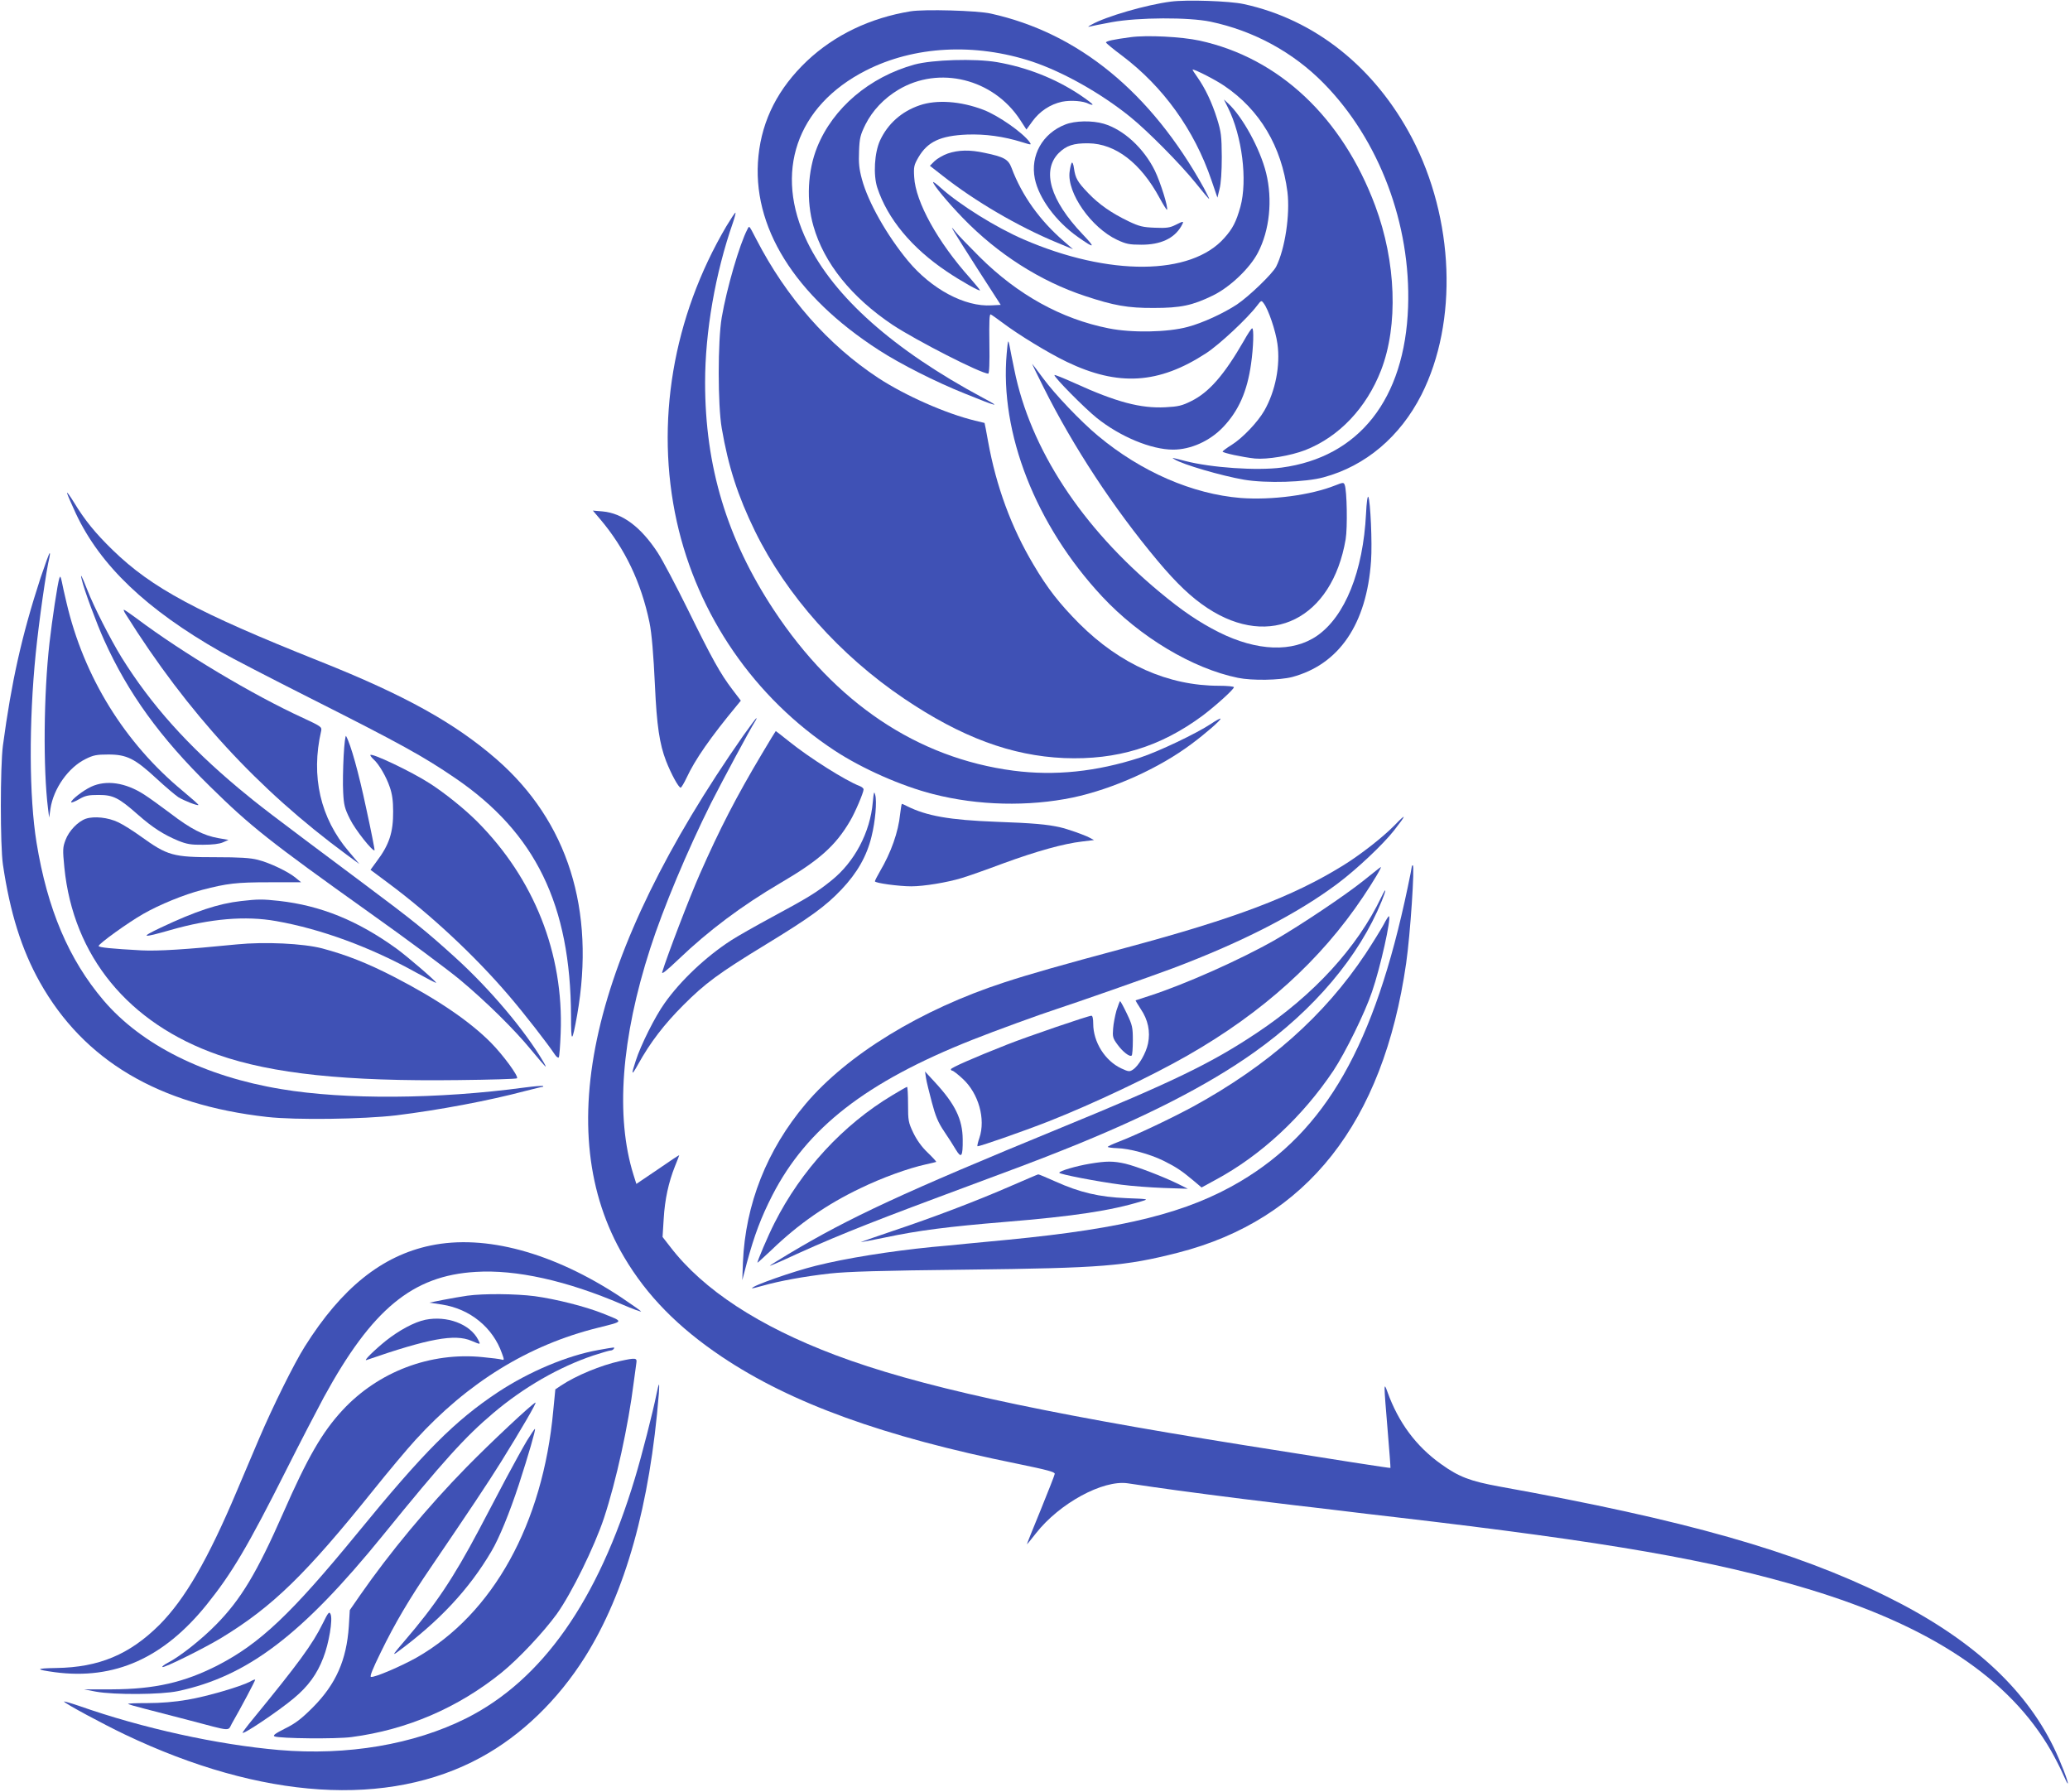<?xml version="1.0" standalone="no"?>
<!DOCTYPE svg PUBLIC "-//W3C//DTD SVG 20010904//EN"
 "http://www.w3.org/TR/2001/REC-SVG-20010904/DTD/svg10.dtd">
<svg version="1.0" xmlns="http://www.w3.org/2000/svg"
 width="1280pt" height="1108pt" viewBox="0 0 1280 1108"
 preserveAspectRatio="xMidYMid meet">
<g transform="translate(0,1108) scale(0.1,-0.1)"
fill="#3f51b5" stroke="none">
<path d="M7240 11070 c-150 -19 -402 -92 -490 -142 -19 -10 -26 -16 -15 -13
11 3 74 16 140 28 165 30 476 31 610 3 267 -56 512 -189 701 -382 343 -349
539 -870 521 -1382 -20 -569 -303 -929 -782 -993 -153 -20 -436 -1 -597 41
-85 22 -85 22 -67 11 51 -33 293 -103 432 -127 137 -23 380 -16 492 15 259 70
473 251 605 511 227 450 203 1087 -60 1589 -230 436 -600 731 -1040 826 -87
19 -353 28 -450 15z"/>
<path d="M5630 11010 c-250 -41 -469 -146 -640 -307 -177 -168 -277 -362 -300
-587 -45 -434 222 -864 745 -1201 133 -86 350 -196 530 -268 209 -85 231 -89
110 -25 -550 295 -918 622 -1083 962 -209 428 -68 841 362 1060 298 152 674
172 1029 55 191 -64 424 -195 605 -341 107 -86 313 -294 406 -410 43 -54 80
-98 83 -98 2 0 -13 30 -33 68 -328 592 -775 958 -1317 1078 -84 19 -412 28
-497 14z"/>
<path d="M6990 10850 c-105 -14 -151 -24 -151 -33 1 -4 45 -41 99 -81 255
-192 447 -459 553 -770 l37 -108 13 53 c9 34 14 107 14 199 -1 130 -4 154 -29
235 -32 102 -73 188 -122 258 -19 26 -32 47 -29 47 17 0 142 -64 196 -101 219
-148 354 -375 390 -656 17 -139 -15 -353 -70 -462 -24 -45 -167 -183 -243
-234 -84 -55 -212 -114 -303 -138 -124 -34 -347 -38 -490 -9 -292 58 -561 207
-796 440 -69 69 -139 141 -153 160 -45 57 -15 8 137 -230 l145 -225 -57 -3
c-165 -10 -371 100 -517 276 -130 157 -246 362 -284 503 -18 66 -21 102 -18
175 3 81 8 100 40 165 43 85 113 160 203 214 252 151 587 68 753 -186 l39 -60
37 51 c45 62 110 105 183 121 56 11 132 5 166 -13 10 -5 21 -7 23 -5 3 3 -33
30 -79 61 -152 101 -328 170 -513 202 -137 23 -397 15 -509 -15 -278 -77 -504
-268 -602 -511 -59 -146 -68 -333 -23 -488 65 -229 236 -441 490 -611 149 -98
546 -301 591 -301 6 0 9 67 7 185 -2 136 0 184 8 181 7 -3 38 -25 70 -49 102
-77 284 -188 400 -244 318 -153 569 -138 862 53 83 54 256 216 315 294 26 34
27 34 41 15 29 -37 74 -170 85 -250 19 -134 -12 -293 -81 -414 -41 -71 -133
-168 -201 -211 -31 -19 -56 -38 -57 -42 0 -8 124 -35 200 -43 76 -7 220 17
311 52 209 82 378 260 469 494 107 277 93 670 -36 1016 -204 547 -595 915
-1087 1022 -111 24 -326 35 -427 21z"/>
<path d="M7593 10415 c88 -176 122 -450 77 -614 -26 -92 -47 -134 -99 -192
-206 -234 -714 -238 -1242 -9 -171 74 -392 212 -511 318 -26 24 -48 40 -48 36
0 -16 90 -125 185 -223 214 -221 478 -390 754 -481 178 -59 265 -75 426 -74
165 0 238 15 365 77 105 51 228 168 278 264 73 139 92 328 51 494 -37 149
-145 346 -234 429 l-27 25 25 -50z"/>
<path d="M5687 10429 c-112 -38 -197 -114 -245 -217 -35 -76 -43 -214 -17
-293 63 -191 212 -372 430 -518 84 -57 205 -125 205 -116 0 3 -28 37 -61 75
-200 223 -338 472 -346 625 -4 64 -1 75 26 122 57 97 135 134 301 141 111 4
225 -11 340 -47 58 -18 59 -18 47 0 -41 58 -194 165 -286 200 -141 54 -289 64
-394 28z"/>
<path d="M6587 10310 c-141 -55 -217 -191 -188 -335 25 -121 130 -264 266
-360 105 -74 112 -70 30 16 -201 211 -255 395 -148 503 47 46 91 61 183 60
168 -2 324 -122 441 -339 23 -42 43 -74 45 -72 10 10 -40 170 -75 242 -69 140
-194 254 -316 290 -72 21 -178 19 -238 -5z"/>
<path d="M5861 10131 c-29 -10 -66 -32 -82 -47 l-29 -29 78 -61 c202 -159 467
-314 708 -414 l99 -41 -55 48 c-150 129 -261 284 -325 455 -20 53 -46 68 -167
93 -92 20 -161 18 -227 -4z"/>
<path d="M6627 10073 c-4 -6 -10 -31 -13 -55 -17 -131 134 -346 294 -421 56
-26 76 -30 151 -30 117 0 200 38 244 112 21 37 19 37 -35 10 -34 -17 -55 -20
-127 -17 -74 3 -96 8 -163 40 -104 50 -182 104 -249 174 -67 70 -79 92 -88
153 -3 26 -10 41 -14 34z"/>
<path d="M4492 9682 c-332 -563 -442 -1217 -307 -1827 129 -580 481 -1090 975
-1415 172 -113 414 -220 611 -270 277 -71 588 -78 863 -21 249 53 534 181 735
332 85 63 184 149 178 156 -2 2 -29 -12 -58 -32 -90 -60 -328 -173 -439 -209
-272 -88 -528 -114 -783 -81 -595 78 -1104 420 -1483 995 -289 439 -424 885
-424 1405 0 313 63 676 172 988 11 32 18 60 16 62 -2 3 -27 -35 -56 -83z"/>
<path d="M4622 9663 c-49 -93 -128 -365 -159 -545 -25 -147 -25 -541 0 -686
41 -239 100 -420 206 -637 195 -397 525 -767 921 -1034 354 -239 664 -354 990
-368 327 -13 595 69 856 262 81 61 194 163 194 176 0 5 -42 9 -92 9 -315 0
-611 132 -864 384 -123 124 -197 218 -284 366 -136 228 -230 483 -280 760 -11
62 -21 114 -22 115 -2 0 -28 7 -58 14 -182 44 -432 155 -599 264 -310 204
-568 497 -754 857 -47 90 -43 86 -55 63z"/>
<path d="M7691 8972 c-121 -210 -215 -318 -325 -372 -56 -28 -80 -34 -159 -38
-154 -8 -304 32 -559 148 -71 32 -128 55 -128 51 0 -16 187 -205 263 -266 144
-115 336 -195 471 -195 109 0 227 53 309 139 96 101 149 220 173 391 15 104
18 220 7 220 -5 0 -28 -35 -52 -78z"/>
<path d="M6225 8895 c-44 -492 179 -1062 590 -1503 233 -250 560 -446 840
-503 88 -18 257 -15 335 5 291 78 461 328 488 718 8 112 -4 372 -17 396 -5 8
-11 -37 -14 -104 -18 -357 -130 -635 -303 -755 -151 -104 -371 -96 -607 22
-121 61 -227 132 -367 249 -482 400 -800 886 -898 1375 -11 55 -25 120 -29
145 -9 44 -10 43 -18 -45z"/>
<path d="M6453 8685 c184 -368 433 -747 705 -1072 119 -142 210 -228 309 -293
389 -256 770 -66 854 426 12 72 8 302 -6 336 -6 16 -10 16 -58 -3 -153 -61
-393 -92 -584 -78 -299 24 -617 162 -883 384 -107 89 -266 256 -339 355 -35
47 -65 87 -68 90 -3 3 28 -62 70 -145z"/>
<path d="M415 8030 c4 -14 29 -71 55 -127 151 -320 435 -591 895 -853 61 -35
308 -163 550 -285 561 -283 704 -362 900 -496 497 -339 713 -783 716 -1471 0
-171 6 -170 38 7 114 650 -58 1196 -498 1580 -259 225 -566 396 -1093 606
-760 303 -1039 453 -1281 688 -107 104 -173 185 -239 294 -28 45 -47 71 -43
57z"/>
<path d="M3712 7869 c152 -180 252 -388 304 -637 14 -67 25 -200 34 -392 11
-244 28 -360 69 -466 31 -79 77 -164 90 -164 4 0 21 28 37 62 52 112 148 250
312 448 l23 28 -51 67 c-77 101 -128 194 -275 493 -74 150 -158 309 -188 355
-104 159 -218 244 -341 255 l-60 5 46 -54z"/>
<path d="M251 7508 c-117 -359 -180 -643 -233 -1038 -17 -130 -17 -618 0 -735
44 -298 115 -525 228 -727 272 -485 734 -759 1406 -834 177 -20 594 -14 798
10 266 33 570 90 800 151 52 13 99 25 104 25 5 0 7 2 4 5 -3 3 -54 -1 -114 -9
-535 -72 -1110 -76 -1504 -10 -474 78 -865 273 -1100 549 -215 253 -347 564
-414 975 -46 283 -48 743 -5 1170 20 199 65 516 85 595 3 14 4 25 1 25 -3 0
-28 -69 -56 -152z"/>
<path d="M367 7505 c-11 -32 -45 -259 -61 -400 -36 -316 -40 -777 -9 -1025 l7
-55 8 55 c19 125 111 255 217 307 48 24 68 28 141 28 114 0 164 -25 298 -149
56 -52 117 -103 135 -115 36 -22 118 -54 124 -48 2 2 -41 40 -95 85 -361 298
-614 707 -721 1167 -12 50 -25 108 -29 130 -7 32 -10 36 -15 20z"/>
<path d="M506 7495 c14 -62 93 -274 138 -373 148 -328 346 -602 653 -903 253
-249 368 -340 988 -782 237 -168 489 -356 562 -417 159 -133 333 -304 438
-432 95 -114 104 -124 75 -73 -114 194 -330 450 -545 645 -182 165 -255 224
-575 463 -585 437 -637 477 -763 582 -317 265 -543 518 -725 810 -70 114 -173
316 -213 420 -34 87 -45 107 -33 60z"/>
<path d="M777 7283 c384 -612 819 -1084 1366 -1487 l79 -58 -65 77 c-176 206
-236 465 -171 746 5 24 0 28 -112 80 -312 143 -745 402 -1030 616 -39 29 -74
53 -78 53 -3 0 1 -12 11 -27z"/>
<path d="M4597 6533 c-944 -1350 -1196 -2450 -738 -3225 141 -239 335 -436
605 -617 428 -287 1000 -494 1826 -661 189 -39 234 -51 232 -63 -1 -9 -41
-109 -87 -223 -47 -114 -85 -209 -85 -212 0 -2 25 28 56 68 145 185 413 331
567 309 29 -4 99 -14 157 -23 150 -22 525 -71 730 -95 96 -12 213 -26 260 -31
47 -6 122 -15 168 -20 45 -6 119 -14 165 -20 45 -5 123 -14 172 -20 1329 -155
1963 -266 2557 -445 757 -229 1244 -553 1501 -1000 25 -44 58 -108 73 -143 15
-34 28 -61 30 -59 6 6 -44 135 -87 224 -183 375 -521 680 -1034 933 -570 281
-1244 472 -2393 679 -180 33 -250 59 -360 138 -155 110 -265 258 -333 448 -23
64 -23 56 1 -231 11 -130 19 -238 18 -240 -3 -2 -312 46 -913 142 -1283 205
-2016 366 -2520 556 -472 178 -816 403 -1019 667 l-49 63 7 112 c7 120 30 226
70 326 14 35 26 65 26 67 0 3 -60 -37 -132 -87 l-133 -90 -18 57 c-112 359
-76 844 104 1400 81 251 228 601 375 896 67 132 244 462 272 505 8 12 12 22 9
22 -2 0 -38 -48 -80 -107z"/>
<path d="M4713 6422 c-161 -270 -261 -464 -386 -747 -62 -140 -203 -508 -232
-605 -6 -18 23 5 100 78 188 180 395 334 630 472 241 141 342 231 432 385 31
52 83 175 83 194 0 7 -11 16 -24 21 -87 33 -312 175 -437 276 -44 35 -81 64
-82 64 -1 0 -39 -62 -84 -138z"/>
<path d="M2125 6407 c-4 -76 -6 -177 -3 -226 4 -78 9 -99 42 -165 32 -66 142
-204 152 -193 2 2 -21 120 -52 261 -47 222 -95 393 -124 445 -4 8 -11 -47 -15
-122z"/>
<path d="M2290 6411 c0 -4 9 -16 20 -26 33 -29 79 -108 100 -171 15 -42 21
-85 21 -150 1 -130 -24 -207 -102 -310 l-38 -52 110 -82 c261 -194 534 -448
745 -695 96 -112 236 -292 285 -365 9 -14 20 -22 24 -18 4 4 9 72 12 151 19
492 -164 954 -517 1308 -78 78 -200 176 -292 235 -114 74 -368 194 -368 175z"/>
<path d="M564 6216 c-50 -23 -124 -81 -124 -96 0 -5 21 3 48 18 39 23 59 27
122 27 90 0 124 -17 244 -123 90 -79 157 -122 248 -160 52 -21 79 -26 153 -25
58 0 102 5 124 15 l34 15 -63 11 c-91 16 -171 57 -295 152 -60 45 -133 98
-163 117 -116 75 -235 92 -328 49z"/>
<path d="M5397 6120 c-16 -186 -113 -370 -256 -484 -90 -73 -146 -107 -365
-225 -104 -56 -218 -121 -255 -145 -156 -101 -312 -248 -411 -388 -59 -82
-148 -260 -179 -357 -30 -91 -26 -95 15 -21 75 135 161 247 279 365 136 136
218 197 510 375 277 169 370 237 468 340 97 102 157 207 186 327 24 96 34 218
23 258 -7 26 -9 19 -15 -45z"/>
<path d="M5566 6047 c-11 -111 -56 -238 -125 -355 -17 -29 -31 -57 -31 -61 0
-11 149 -31 225 -31 78 0 223 24 311 51 38 11 154 52 258 91 208 76 374 122
487 135 l74 9 -30 16 c-33 17 -132 52 -180 63 -79 18 -169 26 -395 34 -289 11
-430 36 -552 97 -15 8 -29 14 -31 14 -2 0 -7 -28 -11 -63z"/>
<path d="M531 6018 c-49 -17 -105 -75 -126 -132 -17 -45 -18 -59 -7 -170 55
-548 396 -964 951 -1158 336 -117 790 -165 1486 -156 195 2 358 7 362 11 11
12 -86 144 -161 220 -132 133 -333 270 -601 408 -165 85 -293 135 -442 175
-119 31 -356 42 -528 25 -320 -32 -487 -42 -590 -37 -184 10 -265 18 -265 27
0 14 182 145 275 198 101 58 253 120 365 149 154 40 212 47 413 47 l199 0 -33
27 c-45 38 -162 94 -235 112 -46 12 -113 16 -260 16 -265 0 -297 9 -464 129
-47 34 -109 73 -139 87 -62 30 -149 39 -200 22z"/>
<path d="M8620 5974 c-71 -72 -209 -180 -318 -247 -310 -191 -663 -325 -1337
-506 -406 -109 -596 -163 -755 -215 -516 -168 -971 -447 -1228 -751 -240 -284
-373 -621 -388 -980 l-4 -110 29 110 c46 169 87 278 157 415 214 416 579 700
1234 960 146 58 421 158 520 190 114 37 580 200 724 254 429 162 770 337 1020
525 117 88 277 239 345 325 81 103 81 113 1 30z"/>
<path d="M8730 5722 c0 -4 -11 -62 -25 -127 -205 -978 -507 -1507 -1036 -1820
-326 -193 -714 -290 -1434 -360 -88 -8 -206 -20 -262 -25 -57 -6 -151 -15
-210 -20 -260 -26 -530 -69 -718 -116 -141 -35 -395 -124 -395 -139 0 -2 30 5
68 16 102 29 254 57 413 75 110 12 309 18 849 24 838 10 975 21 1305 105 796
204 1268 803 1410 1789 26 180 54 606 41 606 -3 0 -6 -4 -6 -8z"/>
<path d="M8435 5638 c-117 -94 -394 -279 -550 -369 -214 -122 -555 -274 -777
-346 -46 -15 -84 -27 -86 -28 -1 -1 13 -25 32 -54 45 -66 60 -139 45 -212 -12
-60 -58 -139 -93 -162 -21 -14 -27 -14 -72 7 -101 47 -174 163 -174 277 0 30
-4 49 -11 49 -19 0 -394 -128 -523 -179 -208 -82 -346 -143 -346 -152 0 -5 4
-9 9 -9 5 0 34 -22 64 -50 98 -90 143 -249 103 -366 -9 -26 -14 -49 -12 -51 5
-5 280 91 441 154 276 109 635 279 860 408 465 266 821 588 1083 979 64 95
119 188 110 185 -2 0 -48 -37 -103 -81z"/>
<path d="M8541 5532 c-149 -311 -418 -604 -766 -836 -281 -188 -520 -304
-1215 -589 -976 -401 -1306 -554 -1682 -779 -65 -39 -118 -72 -118 -74 0 -2
35 13 78 32 283 131 495 217 962 391 525 195 594 221 780 295 499 199 884 395
1173 600 373 264 652 595 791 937 31 76 29 90 -3 23z"/>
<path d="M1491 5509 c-141 -16 -282 -63 -496 -164 -133 -63 -118 -66 60 -15
244 70 463 89 653 55 278 -49 585 -162 867 -319 65 -36 120 -64 122 -63 5 6
-178 163 -244 211 -242 175 -470 267 -728 296 -102 11 -129 11 -234 -1z"/>
<path d="M8555 5362 c-17 -31 -67 -112 -111 -179 -256 -384 -600 -689 -1065
-944 -135 -73 -351 -176 -466 -220 -35 -13 -63 -27 -63 -30 0 -3 26 -7 58 -8
76 -2 201 -36 285 -77 78 -39 111 -60 185 -122 l52 -44 88 48 c280 151 535
388 727 674 73 110 195 357 239 488 52 151 119 452 105 467 -3 2 -18 -22 -34
-53z"/>
<path d="M6904 4833 c-9 -32 -19 -83 -21 -113 -4 -49 -2 -59 26 -97 33 -46 77
-80 89 -69 4 4 7 47 7 94 0 80 -3 94 -37 165 -20 42 -39 77 -42 77 -2 0 -12
-26 -22 -57z"/>
<path d="M5726 4415 c3 -22 20 -89 36 -150 23 -87 39 -125 76 -180 26 -38 59
-90 73 -114 34 -56 43 -42 42 64 -1 125 -47 219 -173 355 l-60 65 6 -40z"/>
<path d="M5519 4309 c-306 -183 -565 -464 -730 -791 -40 -78 -109 -241 -105
-245 1 -1 39 34 86 78 168 162 344 284 552 383 134 65 295 123 404 147 32 7
61 14 63 15 2 2 -22 28 -53 58 -37 35 -68 79 -89 123 -30 63 -32 75 -32 175 0
60 -3 108 -6 108 -3 0 -44 -23 -90 -51z"/>
<path d="M6740 3885 c-85 -14 -190 -45 -190 -56 0 -9 238 -55 385 -74 61 -8
178 -17 260 -20 l150 -5 -60 30 c-94 46 -256 108 -326 125 -75 17 -117 17
-219 0z"/>
<path d="M6255 3749 c-217 -95 -489 -198 -735 -280 -113 -38 -201 -69 -196
-69 4 0 72 13 150 29 203 43 389 67 741 96 427 35 656 70 845 128 44 13 43 14
-95 19 -168 7 -288 35 -439 103 -56 25 -103 45 -106 44 -3 0 -77 -32 -165 -70z"/>
<path d="M2662 3379 c-301 -63 -550 -263 -777 -624 -67 -106 -199 -373 -283
-570 -33 -77 -95 -223 -138 -325 -179 -424 -321 -668 -478 -826 -185 -184
-374 -263 -638 -267 -130 -2 -133 -9 -9 -26 369 -49 673 87 940 419 155 193
252 356 493 835 83 165 187 365 230 445 298 546 549 753 939 776 249 16 564
-54 906 -201 67 -29 120 -48 117 -43 -3 4 -59 44 -125 88 -418 276 -838 390
-1177 319z"/>
<path d="M2890 3069 c-36 -5 -103 -17 -150 -26 l-85 -17 79 -12 c173 -27 314
-142 370 -302 15 -40 14 -43 -2 -38 -9 3 -62 10 -117 15 -324 33 -646 -90
-867 -328 -126 -136 -217 -294 -367 -636 -162 -368 -261 -534 -415 -690 -91
-93 -226 -199 -299 -236 -21 -11 -36 -23 -33 -26 8 -8 257 115 366 181 315
192 519 390 939 913 89 111 206 251 260 310 323 355 699 587 1126 693 167 42
165 36 30 90 -108 43 -288 88 -419 106 -119 15 -312 17 -416 3z"/>
<path d="M2630 2920 c-68 -14 -162 -65 -243 -129 -72 -58 -142 -127 -121 -120
385 133 546 163 649 119 59 -25 58 -25 41 8 -50 96 -193 149 -326 122z"/>
<path d="M3700 2733 c-192 -34 -427 -133 -620 -260 -267 -177 -458 -368 -873
-876 -405 -494 -599 -678 -858 -812 -208 -107 -392 -149 -657 -150 l-173 0 73
-14 c114 -21 404 -19 508 3 432 92 768 348 1270 966 371 457 507 607 680 753
189 160 407 285 618 356 52 17 100 31 107 31 8 0 17 5 20 10 7 12 13 12 -95
-7z"/>
<path d="M3835 2665 c-121 -27 -271 -89 -365 -151 l-36 -24 -13 -133 c-64
-698 -372 -1255 -844 -1525 -96 -54 -261 -125 -283 -120 -9 2 10 49 61 153 87
179 179 334 311 527 240 353 347 513 432 649 125 201 224 371 213 367 -22 -8
-279 -249 -426 -399 -241 -246 -474 -527 -657 -790 l-65 -94 -6 -100 c-14
-209 -80 -358 -222 -501 -71 -71 -107 -99 -172 -131 -61 -31 -78 -43 -65 -49
32 -13 381 -17 476 -4 343 45 658 181 927 398 105 85 260 250 342 363 91 127
233 416 292 594 75 227 150 568 184 840 7 50 14 102 16 118 5 32 -4 33 -100
12z"/>
<path d="M4060 2463 c-23 -115 -91 -381 -134 -523 -228 -757 -574 -1248 -1043
-1484 -324 -162 -735 -232 -1158 -196 -380 33 -842 134 -1237 273 -53 18 -95
30 -92 26 8 -13 238 -137 376 -203 847 -404 1629 -454 2201 -142 252 137 477
355 645 622 250 399 401 940 456 1627 2 31 3 57 1 57 -2 0 -9 -26 -15 -57z"/>
<path d="M3258 2172 c-25 -42 -84 -149 -131 -237 -46 -88 -121 -230 -166 -315
-159 -300 -270 -465 -459 -685 -69 -80 -79 -94 -47 -71 260 191 446 390 584
625 48 81 112 238 169 411 60 185 105 340 100 345 -2 2 -24 -31 -50 -73z"/>
<path d="M1996 1043 c-63 -129 -153 -251 -434 -594 -34 -41 -62 -79 -62 -82 0
-16 227 137 317 213 89 74 144 150 182 250 35 89 60 238 45 270 -8 18 -14 12
-48 -57z"/>
<path d="M1547 683 c-62 -32 -268 -92 -386 -112 -80 -14 -168 -21 -249 -21
-69 0 -123 -2 -120 -5 3 -3 47 -16 99 -29 52 -13 175 -45 274 -71 274 -72 242
-70 269 -21 55 95 147 269 144 271 -2 2 -16 -3 -31 -12z"/>
</g>
</svg>
